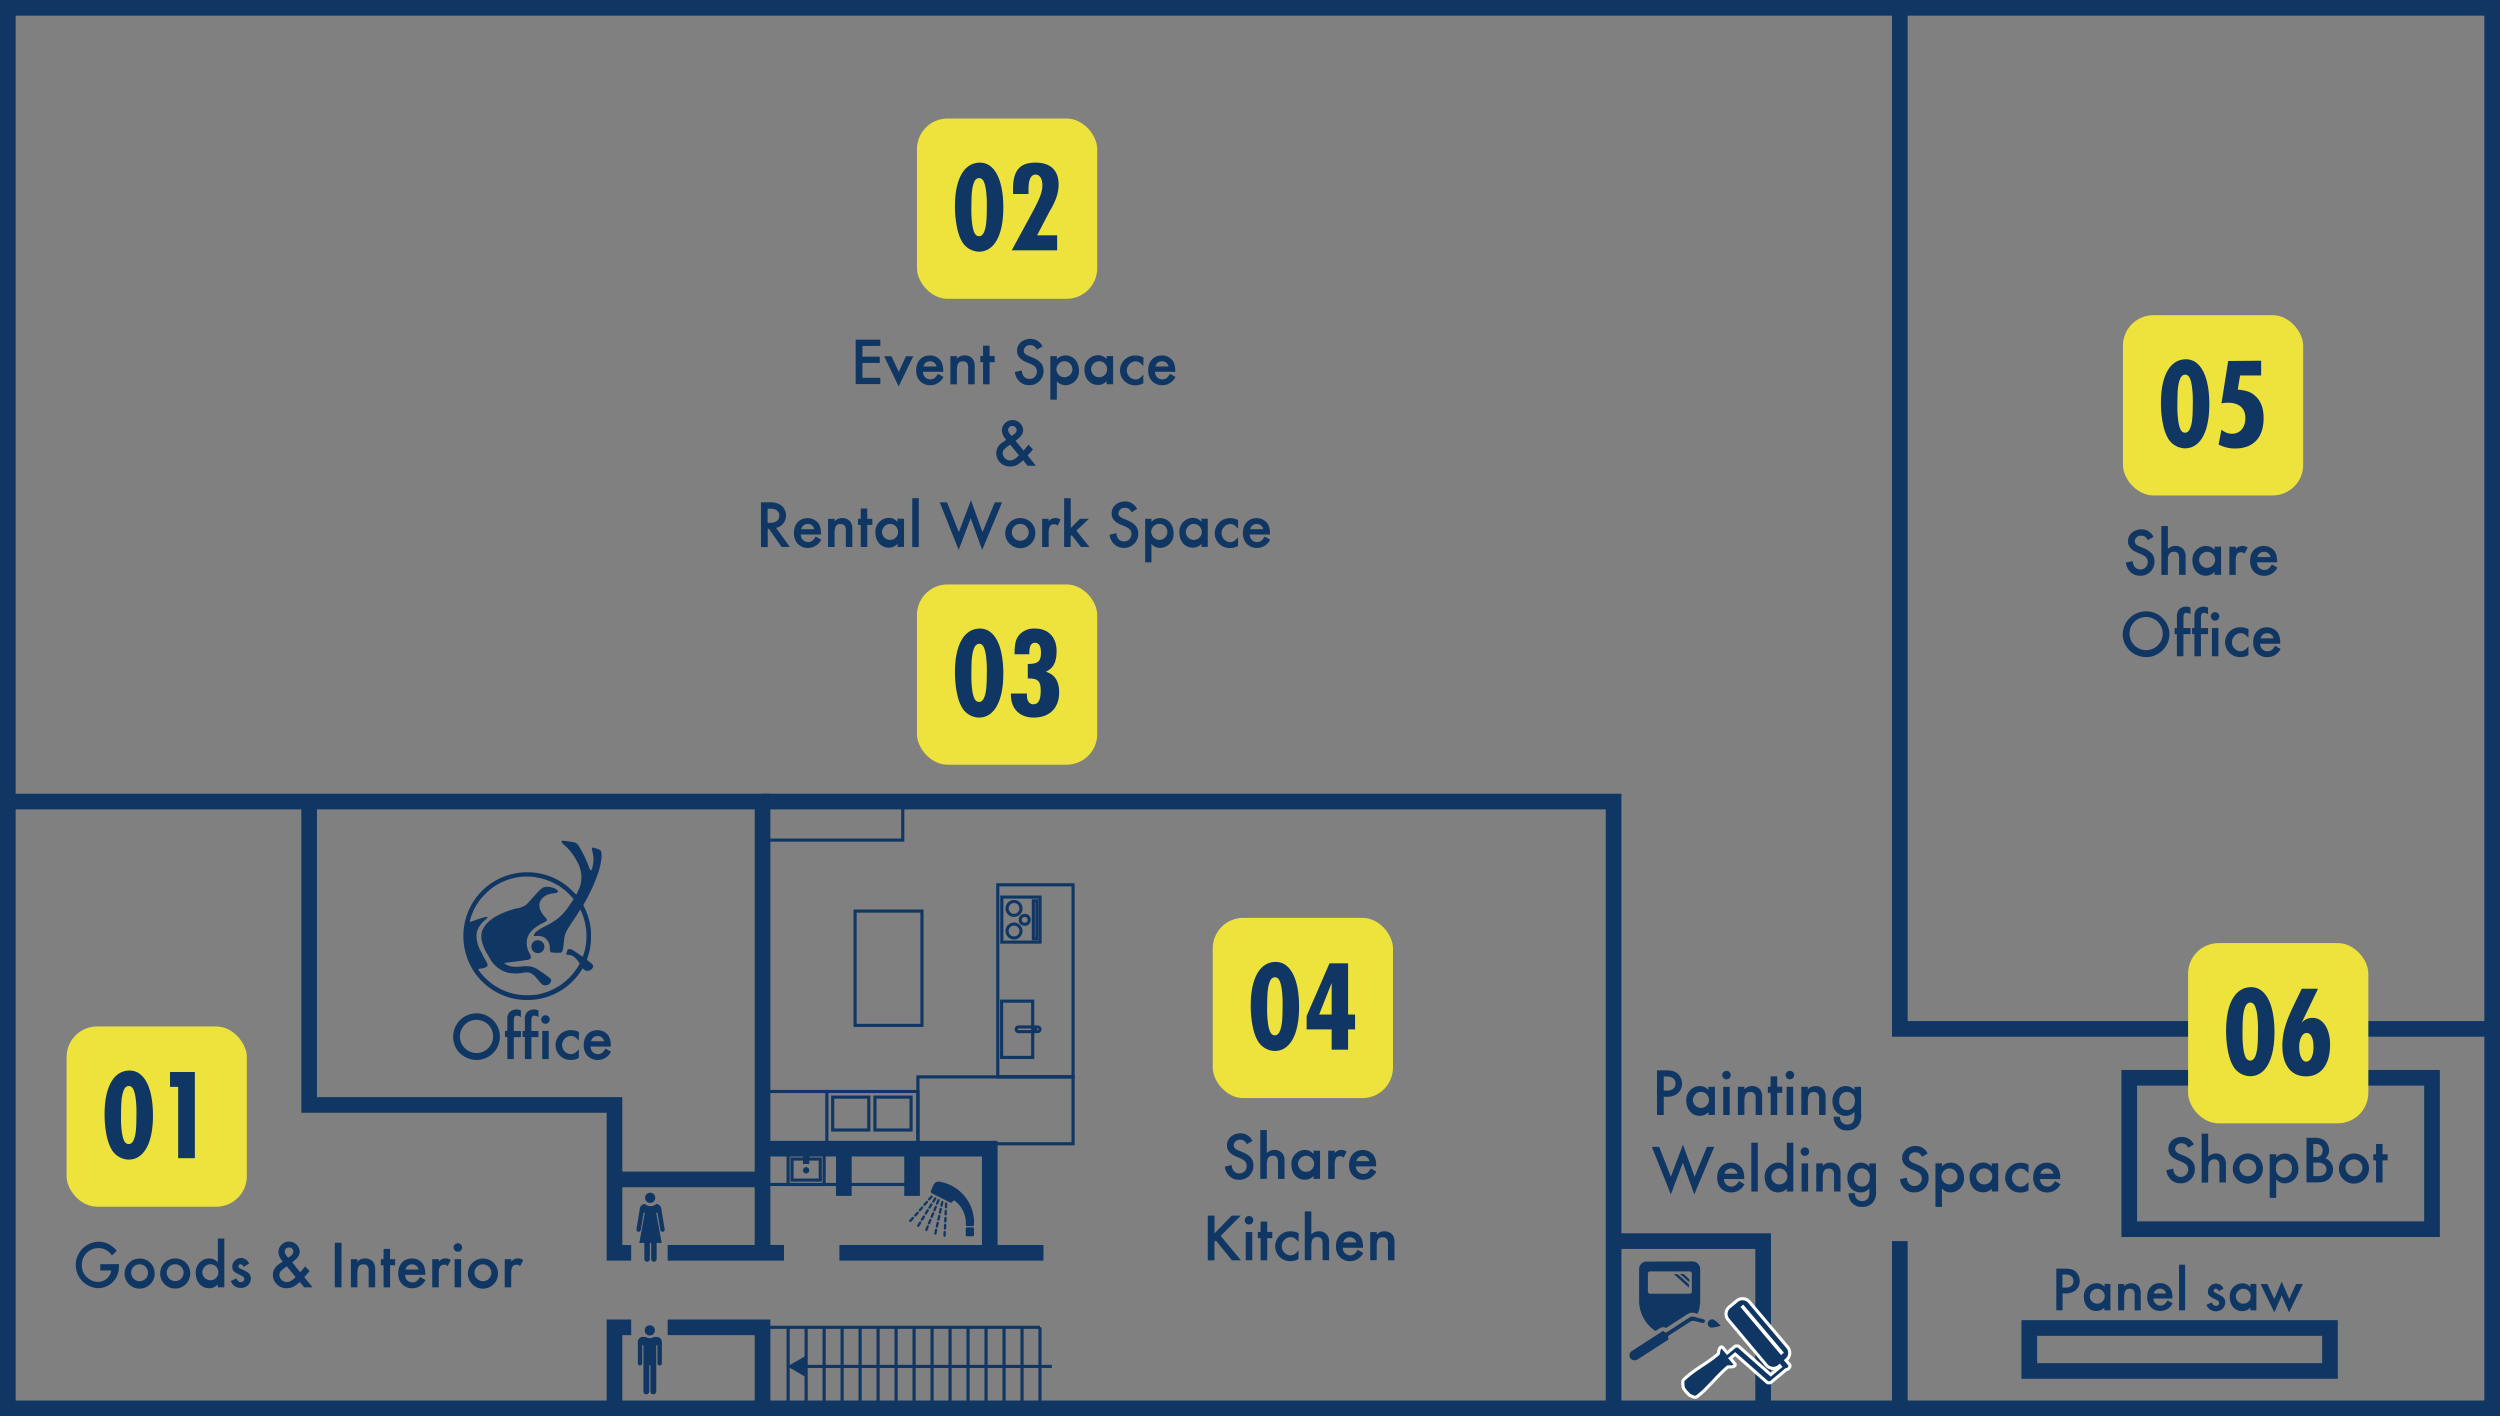 <svg xmlns="http://www.w3.org/2000/svg" viewBox="0 0 799 452.61"><rect x="0" y="0" width="799" height="452.61" fill="#808080" stroke="none"/><defs><style>.cls-1,.cls-2{fill:none;stroke:#103663;stroke-miterlimit:10;}.cls-1{stroke-width:5px;}.cls-3,.cls-4{fill:#103663;}.cls-4{fill-rule:evenodd;}.cls-5{fill:#fff;stroke:#fff;stroke-linecap:round;stroke-linejoin:round;stroke-width:2px;}.cls-6{fill:#eee33d;}</style></defs><title>アセット 1</title><g id="レイヤー_2" data-name="レイヤー 2"><g id="レイヤー_1-2" data-name="レイヤー 1"><polyline class="cls-1" points="2.5 256.18 243.71 256.18 243.71 401.25"/><polyline class="cls-1" points="98.8 256.18 98.8 353.14 196.39 353.14 196.39 400.4 201.73 400.4"/><polyline class="cls-1" points="196.39 450.11 196.39 424.21 201.73 424.21"/><polyline class="cls-1" points="243.71 256.18 515.7 256.18 515.7 450.11"/><rect class="cls-1" x="680.51" y="344.46" width="96.76" height="48.39"/><rect class="cls-1" x="648.56" y="424.43" width="96.1" height="13.73"/><rect class="cls-1" x="2.5" y="2.5" width="794" height="447.61"/><polyline class="cls-1" points="796.5 328.83 607.18 328.83 607.18 2.5"/><polyline class="cls-1" points="243.71 367.11 316.33 367.11 316.33 400.4"/><line class="cls-1" x1="250.57" y1="400.4" x2="213.38" y2="400.4"/><line class="cls-1" x1="268.28" y1="400.4" x2="333.49" y2="400.4"/><line class="cls-1" x1="269.69" y1="367.11" x2="269.69" y2="382.21"/><line class="cls-1" x1="291.5" y1="367.11" x2="291.5" y2="382.21"/><line class="cls-1" x1="196.39" y1="376.94" x2="243.71" y2="376.94"/><polyline class="cls-1" points="563.5 449.22 563.5 396.66 515.7 396.66"/><line class="cls-1" x1="607.18" y1="396.66" x2="607.18" y2="449.22"/><line class="cls-2" x1="243.71" y1="378.56" x2="291.5" y2="378.56"/><rect class="cls-2" x="251.89" y="369.01" width="11.5" height="9.55"/><rect class="cls-2" x="253.13" y="370.42" width="9.03" height="6.74"/><rect class="cls-2" x="257.14" y="369.01" width="1.02" height="2.51"/><circle class="cls-2" cx="257.64" cy="374.02" r="0.51"/><polyline class="cls-1" points="213.38 424.21 243.71 424.21 243.71 450.11"/><line class="cls-2" x1="245.3" y1="424.21" x2="332.38" y2="424.21"/><line class="cls-2" x1="332.38" y1="424.21" x2="332.38" y2="449.22"/><line class="cls-2" x1="326.64" y1="424.21" x2="326.64" y2="449.22"/><line class="cls-2" x1="320.89" y1="424.21" x2="320.89" y2="449.22"/><line class="cls-2" x1="315.14" y1="424.21" x2="315.14" y2="449.22"/><line class="cls-2" x1="309.39" y1="424.21" x2="309.39" y2="449.22"/><line class="cls-2" x1="303.64" y1="424.21" x2="303.64" y2="449.22"/><line class="cls-2" x1="297.89" y1="424.21" x2="297.89" y2="449.22"/><line class="cls-2" x1="292.14" y1="424.21" x2="292.14" y2="449.22"/><line class="cls-2" x1="286.39" y1="424.21" x2="286.39" y2="449.22"/><line class="cls-2" x1="280.64" y1="424.21" x2="280.64" y2="449.22"/><line class="cls-2" x1="274.89" y1="424.21" x2="274.89" y2="449.22"/><line class="cls-2" x1="269.14" y1="424.21" x2="269.14" y2="449.22"/><line class="cls-2" x1="263.39" y1="424.21" x2="263.39" y2="449.22"/><line class="cls-2" x1="257.64" y1="424.21" x2="257.64" y2="449.22"/><line class="cls-2" x1="251.89" y1="424.21" x2="251.89" y2="449.22"/><line class="cls-2" x1="336.16" y1="436.71" x2="256.67" y2="436.71"/><polygon class="cls-3" points="257.69 433.22 251.65 436.71 257.69 440.2 257.69 433.22"/><path class="cls-4" d="M205.26,435.73a.72.72,0,0,1-.71.69h0a.7.7,0,0,1-.7-.71v-6.9a1.6,1.6,0,0,1,1.6-1.53h.88a2.48,2.48,0,0,0,1.35.39,2.45,2.45,0,0,0,1.34-.39h.91a1.61,1.61,0,0,1,1.6,1.53v6.9a.71.71,0,0,1-.71.71h0a.71.71,0,0,1-.7-.69v-5.65a.18.18,0,0,0-.19-.17h0a.18.18,0,0,0-.19.17v14.33h0v.27a.93.93,0,0,1-.93.93h0a.93.93,0,0,1-.93-.92v-8.23a.17.17,0,0,0-.09-.14h-.11a.18.18,0,0,0-.18.17v8.23a1,1,0,0,1-.93.92h0a.93.93,0,0,1-.93-.93v-.27h0V430.08a.18.18,0,0,0-.19-.17h0a.17.17,0,0,0-.19.17v5.65Zm2.42-12.17a1.63,1.63,0,1,1-1.63,1.62,1.62,1.62,0,0,1,1.63-1.62Z"/><path class="cls-4" d="M207.69,397.25v5.15a.88.88,0,0,1-.88.86h0a.88.88,0,0,1-.87-.87v-.26h0v-4.88h-1.62l1.73-9.52a.18.18,0,0,0-.16-.19h0a.14.14,0,0,0-.09,0h-.09l0,0h0v0h0s0,0,0,0l-.92,5.57a.71.71,0,0,1-.81.57h0a.72.72,0,0,1-.58-.81l1.08-6.52a1.71,1.71,0,0,1,1.59-1.56,2.78,2.78,0,0,0,3.69,0,1.71,1.71,0,0,1,1.59,1.56l1.08,6.52a.72.72,0,0,1-.58.81h0a.71.71,0,0,1-.81-.57l-.92-5.57s0,0,0,0h0v0h0v0H210a.14.14,0,0,0-.09,0h0a.18.18,0,0,0-.16.19l1.73,9.52h-1.62v5.15a.88.88,0,0,1-.87.86h0a.89.89,0,0,1-.88-.87v-.26h0v-4.88Zm.1-16.06a1.63,1.63,0,1,1-1.63,1.63,1.63,1.63,0,0,1,1.63-1.63Z"/><path class="cls-3" d="M302.31,386.2h0a.38.38,0,0,1-.36-.39l.05-1.15a.37.37,0,0,1,.39-.36.38.38,0,0,1,.36.39l-.05,1.15A.38.38,0,0,1,302.31,386.2Z"/><path class="cls-3" d="M302.21,388.47h0a.37.37,0,0,1-.36-.39l.06-1.15a.37.37,0,0,1,.37-.35h0a.37.37,0,0,1,.35.39l-.05,1.15A.37.37,0,0,1,302.21,388.47Z"/><path class="cls-3" d="M302.1,390.75h0a.38.38,0,0,1-.36-.4l.06-1.14a.38.38,0,0,1,.75,0l-.06,1.15A.37.37,0,0,1,302.1,390.75Z"/><path class="cls-3" d="M302,393h0a.37.37,0,0,1-.35-.39l.05-1.15a.37.37,0,0,1,.39-.36.38.38,0,0,1,.36.39l-.05,1.15A.38.38,0,0,1,302,393Z"/><path class="cls-3" d="M301.94,393.4h0a.37.37,0,0,1,.35.39l-.05,1.15a.37.37,0,0,1-.37.35h0a.37.37,0,0,1-.36-.39l.05-1.15A.37.37,0,0,1,301.94,393.4Z"/><path class="cls-3" d="M300.83,385.68a.37.37,0,0,1-.29-.45l.25-1.12a.36.36,0,0,1,.44-.28.37.37,0,0,1,.29.44l-.25,1.13a.37.37,0,0,1-.36.29Z"/><path class="cls-3" d="M300.33,387.9a.36.36,0,0,1-.28-.44l.25-1.13a.36.36,0,0,1,.44-.28.37.37,0,0,1,.29.45l-.25,1.12a.37.37,0,0,1-.36.29Z"/><path class="cls-3" d="M299.84,390.13a.38.38,0,0,1-.28-.45l.25-1.12a.37.37,0,0,1,.44-.29.38.38,0,0,1,.29.45l-.25,1.12a.36.36,0,0,1-.36.29Z"/><path class="cls-3" d="M299.35,392.35a.38.38,0,0,1-.28-.45l.25-1.12a.38.38,0,0,1,.44-.29.38.38,0,0,1,.29.45l-.25,1.12a.37.37,0,0,1-.36.3Z"/><path class="cls-3" d="M298.83,393a.36.36,0,0,1,.44-.28.37.37,0,0,1,.29.44l-.25,1.13a.37.37,0,0,1-.36.29h-.09a.37.37,0,0,1-.28-.45Z"/><path class="cls-3" d="M299.15,384.5l.44-1.06a.38.38,0,0,1,.49-.21.37.37,0,0,1,.2.49l-.43,1.07a.38.38,0,0,1-.35.23.35.35,0,0,1-.14,0A.37.37,0,0,1,299.15,384.5Z"/><path class="cls-3" d="M299,386.9a.38.38,0,0,1-.35.23.35.35,0,0,1-.14,0,.39.39,0,0,1-.21-.49l.44-1.06a.37.37,0,1,1,.69.28Z"/><path class="cls-3" d="M297.43,388.72l.44-1.06a.37.37,0,1,1,.69.28l-.43,1.06a.38.38,0,0,1-.35.24.35.35,0,0,1-.14,0A.39.39,0,0,1,297.43,388.72Z"/><path class="cls-3" d="M296.57,390.83l.44-1.07a.37.37,0,1,1,.69.29l-.43,1.06a.37.37,0,0,1-.35.23l-.14,0A.39.39,0,0,1,296.57,390.83Z"/><path class="cls-3" d="M296.15,391.87a.39.39,0,0,1,.49-.21.37.37,0,0,1,.2.49l-.43,1.07a.38.38,0,0,1-.35.23.35.35,0,0,1-.14,0,.38.38,0,0,1-.21-.49Z"/><path class="cls-3" d="M298,383.79l.6-1a.38.38,0,0,1,.64.4l-.61,1a.36.36,0,0,1-.32.18.35.35,0,0,1-.19-.06A.36.36,0,0,1,298,383.79Z"/><path class="cls-3" d="M297.41,386.11a.37.37,0,0,1-.32.18.36.36,0,0,1-.2-.06.37.37,0,0,1-.12-.51l.61-1a.38.38,0,0,1,.64.4Z"/><path class="cls-3" d="M296.2,388a.36.36,0,0,1-.31.18.38.38,0,0,1-.32-.57l.61-1a.37.37,0,1,1,.63.4Z"/><path class="cls-3" d="M294.36,389.58l.61-1a.38.38,0,0,1,.64.4l-.61,1a.37.37,0,0,1-.32.17.49.49,0,0,1-.2,0A.38.38,0,0,1,294.36,389.58Z"/><path class="cls-3" d="M293.77,390.54a.37.37,0,0,1,.63.39l-.6,1a.4.4,0,0,1-.32.17.35.35,0,0,1-.2-.05.37.37,0,0,1-.12-.52Z"/><path class="cls-3" d="M298,382.17a.38.38,0,0,1,0,.53l-.77.86a.36.36,0,0,1-.28.12.37.37,0,0,1-.28-.62l.77-.86A.37.37,0,0,1,298,382.17Z"/><path class="cls-3" d="M295.74,385.26a.38.38,0,0,1-.28.12.38.38,0,0,1-.25-.09.38.38,0,0,1,0-.53l.77-.86a.36.36,0,0,1,.52,0,.38.38,0,0,1,0,.53Z"/><path class="cls-3" d="M295,386.16l-.76.86a.35.35,0,0,1-.28.13.35.35,0,0,1-.25-.1.38.38,0,0,1,0-.53l.76-.85a.38.38,0,0,1,.53,0A.37.37,0,0,1,295,386.16Z"/><path class="cls-3" d="M293,387.37a.37.37,0,1,1,.56.49l-.76.86a.37.37,0,0,1-.28.13.35.35,0,0,1-.25-.1.37.37,0,0,1,0-.53Z"/><path class="cls-3" d="M290.65,389.94l.76-.86a.38.38,0,1,1,.56.5l-.76.86a.39.39,0,0,1-.28.12.38.38,0,0,1-.25-.09A.37.37,0,0,1,290.65,389.94Z"/><path class="cls-3" d="M309.09,392.26h1.78a.41.41,0,0,1,.41.41v2.07a.38.38,0,0,1-.38.38h-1.85a.38.38,0,0,1-.39-.38c0-.46,0-1.25,0-2.07A.41.41,0,0,1,309.09,392.26Z"/><path class="cls-3" d="M297.54,380.5l.76-1.68a1.79,1.79,0,0,1,2-1.14,13.19,13.19,0,0,1,11,12.69v1.1a.41.41,0,0,1-.41.41h-1.78a.41.41,0,0,1-.42-.41c0-.29,0-.57,0-.8a9.07,9.07,0,0,0-2.78-6.26c-.21-.2-.44-.4-.67-.58a.5.5,0,0,0-.77.17h0a.64.64,0,0,1-.86.3l-5.71-2.88A.71.71,0,0,1,297.54,380.5Z"/><path class="cls-3" d="M275.63,110.58V114h5.55v2h-5.55v4.75h5.72v2h-7.88V108.55h7.88v2Z"/><path class="cls-3" d="M287.24,118.86l2.31-5h2.33l-4.66,9.64-4.65-9.64h2.34Z"/><path class="cls-3" d="M295,118.82a2.34,2.34,0,0,0,2.34,2.42c1,0,1.6-.41,2.44-1.75l1.75,1a5,5,0,0,1-1.22,1.54,4.62,4.62,0,0,1-3.06,1.09,4.43,4.43,0,0,1-3.55-1.71,5.07,5.07,0,0,1-.88-3.1c0-2.85,1.75-4.71,4.39-4.71a4.26,4.26,0,0,1,3.51,1.77,5.76,5.76,0,0,1,.73,2.92v.55Zm4.31-1.69a2.05,2.05,0,0,0-2.1-1.67,2.1,2.1,0,0,0-2.08,1.67Z"/><path class="cls-3" d="M305.82,113.81v.84a3.11,3.11,0,0,1,2.42-1.07,3.2,3.2,0,0,1,2.7,1.22,4.14,4.14,0,0,1,.56,2.5v5.53h-2.08v-5a3.07,3.07,0,0,0-.28-1.71,1.62,1.62,0,0,0-1.41-.64c-1.39,0-1.91.81-1.91,3v4.35h-2.07v-9Z"/><path class="cls-3" d="M316.27,122.83h-2.08v-7.07h-.87v-2h.87v-3.29h2.08v3.29h1.63v2h-1.63Z"/><path class="cls-3" d="M331.41,111.72c-.67-1.1-1.16-1.42-2.14-1.42a1.91,1.91,0,0,0-2.08,1.78,1.39,1.39,0,0,0,.69,1.2,4.27,4.27,0,0,0,.87.47l1.42.58c2.29,1,3.34,2.24,3.34,4.15A4.45,4.45,0,0,1,329,123.1a4.35,4.35,0,0,1-3.79-1.9,4.73,4.73,0,0,1-.84-2.31l2.19-.5A3.89,3.89,0,0,0,327,120a2.33,2.33,0,0,0,2.06,1.11,2.28,2.28,0,0,0,2.33-2.38,2.18,2.18,0,0,0-1-1.88,6.59,6.59,0,0,0-1.05-.56l-.47-.19-.45-.19-.45-.19c-2-.84-2.93-2-2.93-3.6,0-2.19,1.84-3.81,4.28-3.81a4.12,4.12,0,0,1,3.85,2.4Z"/><path class="cls-3" d="M335.69,127.73V113.81h2.08v1a3.67,3.67,0,0,1,2.78-1.22c2.48,0,4.28,2,4.28,4.84a4.39,4.39,0,0,1-4.26,4.68,3.58,3.58,0,0,1-2.8-1.28v5.91Zm1.95-9.4a2.56,2.56,0,1,0,2.57-2.89A2.62,2.62,0,0,0,337.64,118.33Z"/><path class="cls-3" d="M355.75,113.81v9h-2.08v-1a3.62,3.62,0,0,1-2.76,1.22c-2.5,0-4.3-2-4.3-4.83a4.39,4.39,0,0,1,4.26-4.69,3.54,3.54,0,0,1,2.8,1.28v-1Zm-7,4.52a2.56,2.56,0,1,0,2.5-2.89A2.63,2.63,0,0,0,348.73,118.33Z"/><path class="cls-3" d="M365.41,117c-.94-1.13-1.59-1.52-2.57-1.52a2.91,2.91,0,0,0-.07,5.8c1,0,1.63-.36,2.64-1.56v2.76a5,5,0,0,1-2.59.66,4.73,4.73,0,0,1-4.86-4.73,4.79,4.79,0,0,1,5-4.79,5.16,5.16,0,0,1,2.49.62Z"/><path class="cls-3" d="M369.16,118.82a2.32,2.32,0,0,0,2.33,2.42c1.05,0,1.6-.41,2.44-1.75l1.75,1a5,5,0,0,1-1.22,1.54,4.62,4.62,0,0,1-3.06,1.09,4.43,4.43,0,0,1-3.55-1.71,5.07,5.07,0,0,1-.88-3.1c0-2.85,1.76-4.71,4.39-4.71a4.26,4.26,0,0,1,3.51,1.77,5.76,5.76,0,0,1,.73,2.92v.55Zm4.3-1.69a2.05,2.05,0,0,0-2.1-1.67,2.1,2.1,0,0,0-2.08,1.67Z"/><path class="cls-3" d="M327.12,144l.68-.77c.51-.6.56-.67.9-1.1l1.41,1.46a8.4,8.4,0,0,1-.88,1.07c-.55.62-.57.66-.81.9l2.66,3.28H328.4L327,147.09a6.84,6.84,0,0,1-1.2,1,4.53,4.53,0,0,1-2.94,1,4.29,4.29,0,0,1-4.45-4.28,4,4,0,0,1,1.11-2.7,6,6,0,0,1,.95-.79l.32-.21.3-.22.32-.21s.08-.06.17-.15a4.62,4.62,0,0,1-1.39-2.95,3.41,3.41,0,0,1,6.81-.17c0,1.22-.58,2.07-2.42,3.46Zm-4.27-1.89c-1.88,1.29-2.39,1.87-2.39,2.72a2.46,2.46,0,0,0,2.33,2.34c.88,0,1.73-.5,2.87-1.63Zm.45-2.74c.52-.38.67-.51.92-.7a1.63,1.63,0,0,0,.71-1.31,1.39,1.39,0,0,0-2.76,0,2.06,2.06,0,0,0,.36,1,3,3,0,0,0,.3.41l.2.21.17.23,0,.05,0,0Z"/><path class="cls-3" d="M252.45,174.83h-2.64L245.74,169h-.38v5.85H243.2V160.55h2.52a6.31,6.31,0,0,1,3.77.83,4,4,0,0,1,1.71,3.34,4,4,0,0,1-3.16,4ZM246,167.1c2,0,3.07-.82,3.07-2.34a2.11,2.11,0,0,0-.84-1.69,3.64,3.64,0,0,0-2.14-.49h-.77v4.52Z"/><path class="cls-3" d="M255.94,170.82a2.32,2.32,0,0,0,2.33,2.42c1.05,0,1.61-.41,2.44-1.75l1.76,1a5.18,5.18,0,0,1-1.22,1.54,4.66,4.66,0,0,1-3.07,1.09,4.43,4.43,0,0,1-3.55-1.71,5.07,5.07,0,0,1-.88-3.1c0-2.85,1.76-4.71,4.39-4.71a4.23,4.23,0,0,1,3.51,1.77,5.76,5.76,0,0,1,.73,2.92v.55Zm4.3-1.69a2.05,2.05,0,0,0-2.1-1.67,2.11,2.11,0,0,0-2.08,1.67Z"/><path class="cls-3" d="M266.73,165.81v.84a3.08,3.08,0,0,1,2.42-1.07,3.18,3.18,0,0,1,2.69,1.22,4.14,4.14,0,0,1,.56,2.5v5.53h-2.08v-5a3.19,3.19,0,0,0-.27-1.71,1.64,1.64,0,0,0-1.42-.64c-1.39,0-1.9.81-1.9,3v4.35h-2.08v-9Z"/><path class="cls-3" d="M277.18,174.83H275.1v-7.07h-.88v-1.95h.88v-3.29h2.08v3.29h1.62v1.95h-1.62Z"/><path class="cls-3" d="M288.93,165.81v9h-2.08v-1a3.62,3.62,0,0,1-2.76,1.22c-2.5,0-4.3-2-4.3-4.83a4.39,4.39,0,0,1,4.26-4.69,3.56,3.56,0,0,1,2.8,1.28v-1.05Zm-7,4.52a2.56,2.56,0,1,0,2.5-2.89A2.63,2.63,0,0,0,281.91,170.33Z"/><path class="cls-3" d="M293.64,174.83h-2.08V159.22h2.08Z"/><path class="cls-3" d="M306.44,170.09l3.88-10.23L314,170.09l3.94-9.54h2.33l-6.37,15.2-3.67-10.13-3.83,10.13-6.06-15.2h2.34Z"/><path class="cls-3" d="M330.89,170.35a4.81,4.81,0,1,1-4.79-4.77A4.72,4.72,0,0,1,330.89,170.35Zm-7.49,0a2.69,2.69,0,1,0,2.68-2.91A2.63,2.63,0,0,0,323.4,170.35Z"/><path class="cls-3" d="M335.15,165.81v.82a2.57,2.57,0,0,1,2.08-1.07,2.91,2.91,0,0,1,1.74.55L338,168a1.74,1.74,0,0,0-1.15-.45c-1.16,0-1.7.81-1.7,2.59v4.67h-2.07v-9Z"/><path class="cls-3" d="M342.24,168.72l2.91-2.91H348L344,169.6l4.2,5.23h-2.7l-3-3.79-.32.32v3.47h-2.08V159.22h2.08Z"/><path class="cls-3" d="M361.68,163.72c-.66-1.1-1.15-1.42-2.14-1.42a1.91,1.91,0,0,0-2.08,1.78,1.41,1.41,0,0,0,.69,1.2,4.64,4.64,0,0,0,.88.47l1.41.58c2.29,1,3.34,2.24,3.34,4.15a4.45,4.45,0,0,1-4.52,4.62,4.36,4.36,0,0,1-3.79-1.9,4.73,4.73,0,0,1-.83-2.31l2.18-.5a3.7,3.7,0,0,0,.41,1.57,2.38,2.38,0,0,0,4.39-1.27,2.19,2.19,0,0,0-1-1.88,6.19,6.19,0,0,0-1.05-.56l-.47-.19-.45-.19-.45-.19c-2-.84-2.93-2-2.93-3.6,0-2.19,1.84-3.81,4.28-3.81a4.14,4.14,0,0,1,3.86,2.4Z"/><path class="cls-3" d="M366,179.73V165.81H368v1a3.68,3.68,0,0,1,2.78-1.22c2.49,0,4.29,2,4.29,4.84a4.4,4.4,0,0,1-4.26,4.68,3.6,3.6,0,0,1-2.81-1.28v5.91Zm2-9.4a2.56,2.56,0,1,0,2.57-2.89A2.62,2.62,0,0,0,367.91,170.33Z"/><path class="cls-3" d="M386,165.81v9H384v-1a3.63,3.63,0,0,1-2.76,1.22c-2.51,0-4.31-2-4.31-4.83a4.39,4.39,0,0,1,4.26-4.69,3.56,3.56,0,0,1,2.81,1.28v-1.05Zm-7,4.52a2.56,2.56,0,1,0,2.51-2.89A2.64,2.64,0,0,0,379,170.33Z"/><path class="cls-3" d="M395.68,169c-.94-1.13-1.58-1.52-2.57-1.52a2.91,2.91,0,0,0-.06,5.8c1,0,1.63-.36,2.63-1.56v2.76a5,5,0,0,1-2.59.66,4.73,4.73,0,0,1-4.86-4.73,4.8,4.8,0,0,1,5-4.79,5.1,5.1,0,0,1,2.48.62Z"/><path class="cls-3" d="M399.43,170.82a2.33,2.33,0,0,0,2.33,2.42c1.05,0,1.61-.41,2.44-1.75l1.76,1a5,5,0,0,1-1.22,1.54,4.66,4.66,0,0,1-3.06,1.09,4.43,4.43,0,0,1-3.56-1.71,5.07,5.07,0,0,1-.88-3.1c0-2.85,1.76-4.71,4.39-4.71a4.23,4.23,0,0,1,3.51,1.77,5.76,5.76,0,0,1,.73,2.92v.55Zm4.3-1.69a2.05,2.05,0,0,0-2.1-1.67,2.09,2.09,0,0,0-2.07,1.67Z"/><path class="cls-3" d="M398.51,365.67c-.67-1.09-1.16-1.41-2.14-1.41a1.91,1.91,0,0,0-2.08,1.77,1.4,1.4,0,0,0,.68,1.2,3.73,3.73,0,0,0,.88.47l1.41.58c2.3,1,3.34,2.25,3.34,4.15a4.45,4.45,0,0,1-4.51,4.63,4.32,4.32,0,0,1-3.79-1.91,4.69,4.69,0,0,1-.84-2.31l2.19-.49a3.62,3.62,0,0,0,.4,1.56,2.31,2.31,0,0,0,2.06,1.11,2.28,2.28,0,0,0,2.33-2.37,2.2,2.2,0,0,0-1-1.89,6.54,6.54,0,0,0-1-.55l-.47-.19-.45-.2-.45-.19c-2-.83-2.93-2-2.93-3.6,0-2.18,1.84-3.81,4.28-3.81a4.12,4.12,0,0,1,3.85,2.4Z"/><path class="cls-3" d="M404.87,361.17v7.35a3.31,3.31,0,0,1,2.42-1,3.19,3.19,0,0,1,2.65,1.22,3.81,3.81,0,0,1,.6,2.51v5.52h-2.08v-5.33c0-1.41-.49-2.06-1.56-2.06a1.74,1.74,0,0,0-1.76.95,6.15,6.15,0,0,0-.27,2.09v4.35h-2.08V361.17Z"/><path class="cls-3" d="M421.89,367.77v9h-2.08v-.94a3.62,3.62,0,0,1-2.76,1.22c-2.51,0-4.31-2-4.31-4.84a4.4,4.4,0,0,1,4.27-4.69,3.57,3.57,0,0,1,2.8,1.29v-1.05Zm-7,4.51a2.56,2.56,0,1,0,2.51-2.89A2.64,2.64,0,0,0,414.86,372.28Z"/><path class="cls-3" d="M426.6,367.77v.81a2.57,2.57,0,0,1,2.07-1.07,2.91,2.91,0,0,1,1.74.56l-1,1.9a1.72,1.72,0,0,0-1.15-.45c-1.16,0-1.69.82-1.69,2.59v4.67h-2.08v-9Z"/><path class="cls-3" d="M433.36,372.78a2.34,2.34,0,0,0,2.34,2.42c1.05,0,1.6-.41,2.44-1.76l1.75,1a5.15,5.15,0,0,1-1.22,1.54,4.67,4.67,0,0,1-3.06,1.09,4.43,4.43,0,0,1-3.55-1.71,5.08,5.08,0,0,1-.88-3.11c0-2.85,1.75-4.71,4.39-4.71a4.27,4.27,0,0,1,3.51,1.78,5.75,5.75,0,0,1,.73,2.91v.56Zm4.31-1.69a2.05,2.05,0,0,0-2.1-1.67,2.1,2.1,0,0,0-2.08,1.67Z"/><path class="cls-3" d="M393.69,388.5h2.87L390.14,395l6.46,7.81h-2.87l-5.14-6.36-.45.45v5.91H386V388.5h2.16v5.7Z"/><path class="cls-3" d="M400.54,390a1.36,1.36,0,1,1-2.72,0,1.36,1.36,0,0,1,2.72,0Zm-.32,12.76h-2.08v-9h2.08Z"/><path class="cls-3" d="M405,402.78H402.9v-7.06H402v-2h.88v-3.3H405v3.3h1.63v2H405Z"/><path class="cls-3" d="M415,396.91c-1-1.13-1.59-1.52-2.57-1.52a2.91,2.91,0,0,0-.07,5.81c1,0,1.63-.37,2.64-1.57v2.76a4.94,4.94,0,0,1-2.59.67,4.73,4.73,0,0,1-4.86-4.73,4.8,4.8,0,0,1,5-4.8,5.16,5.16,0,0,1,2.49.62Z"/><path class="cls-3" d="M419.1,387.17v7.35a3.34,3.34,0,0,1,2.42-1,3.2,3.2,0,0,1,2.66,1.22,3.81,3.81,0,0,1,.6,2.51v5.52H422.7v-5.33c0-1.41-.49-2.06-1.56-2.06a1.74,1.74,0,0,0-1.76.95,6.1,6.1,0,0,0-.28,2.09v4.35H417V387.17Z"/><path class="cls-3" d="M429.17,398.78a2.33,2.33,0,0,0,2.33,2.42c1.05,0,1.61-.41,2.44-1.76l1.76,1a5.32,5.32,0,0,1-1.22,1.54,4.72,4.72,0,0,1-3.07,1.09,4.43,4.43,0,0,1-3.55-1.71,5.08,5.08,0,0,1-.88-3.11c0-2.85,1.76-4.71,4.39-4.71a4.24,4.24,0,0,1,3.51,1.78,5.75,5.75,0,0,1,.73,2.91v.56Zm4.3-1.69a2.05,2.05,0,0,0-2.1-1.67,2.09,2.09,0,0,0-2.07,1.67Z"/><path class="cls-3" d="M440,393.77v.83a3.08,3.08,0,0,1,2.42-1.07,3.18,3.18,0,0,1,2.69,1.22,4.17,4.17,0,0,1,.56,2.51v5.52h-2.08v-5a3.19,3.19,0,0,0-.27-1.71,1.61,1.61,0,0,0-1.42-.65c-1.39,0-1.9.82-1.9,3v4.35h-2.08v-9Z"/><path class="cls-3" d="M686.48,172.63c-.66-1.1-1.15-1.42-2.14-1.42a1.9,1.9,0,0,0-2.07,1.78,1.4,1.4,0,0,0,.68,1.2,4.64,4.64,0,0,0,.88.47l1.41.58c2.29,1,3.34,2.24,3.34,4.15a4.45,4.45,0,0,1-4.52,4.62,4.36,4.36,0,0,1-3.79-1.9,4.73,4.73,0,0,1-.83-2.31l2.18-.5a3.85,3.85,0,0,0,.41,1.57,2.31,2.31,0,0,0,2.06,1.11,2.29,2.29,0,0,0,2.33-2.38,2.16,2.16,0,0,0-1-1.88,6.49,6.49,0,0,0-1-.56l-.48-.19-.45-.19-.44-.19c-2-.84-2.94-2-2.94-3.6,0-2.19,1.84-3.81,4.28-3.81a4.13,4.13,0,0,1,3.86,2.4Z"/><path class="cls-3" d="M692.84,168.13v7.34a3.35,3.35,0,0,1,2.42-1,3.2,3.2,0,0,1,2.66,1.22,3.78,3.78,0,0,1,.6,2.5v5.53h-2.08V178.4c0-1.41-.49-2.05-1.56-2.05a1.74,1.74,0,0,0-1.76.94,6.2,6.2,0,0,0-.28,2.1v4.35h-2.07V168.13Z"/><path class="cls-3" d="M709.86,174.72v9h-2.07v-1A3.64,3.64,0,0,1,705,184c-2.5,0-4.3-2-4.3-4.83a4.39,4.39,0,0,1,4.26-4.69,3.56,3.56,0,0,1,2.81,1.28v-1.05Zm-7,4.52a2.56,2.56,0,1,0,2.51-2.89A2.64,2.64,0,0,0,702.84,179.24Z"/><path class="cls-3" d="M714.57,174.72v.82a2.55,2.55,0,0,1,2.08-1.07,2.86,2.86,0,0,1,1.73.55l-1,1.91a1.74,1.74,0,0,0-1.15-.45c-1.16,0-1.7.81-1.7,2.59v4.67H712.5v-9Z"/><path class="cls-3" d="M721.34,179.73a2.33,2.33,0,0,0,2.33,2.42c1.05,0,1.61-.41,2.44-1.75l1.76,1a5,5,0,0,1-1.22,1.54,4.64,4.64,0,0,1-3.06,1.09A4.45,4.45,0,0,1,720,182.3a5.13,5.13,0,0,1-.87-3.1c0-2.85,1.75-4.71,4.38-4.71a4.27,4.27,0,0,1,3.52,1.77,5.76,5.76,0,0,1,.72,2.92v.55Zm4.3-1.69a2,2,0,0,0-2.1-1.67,2.09,2.09,0,0,0-2.07,1.67Z"/><path class="cls-3" d="M693.36,202.61a7.44,7.44,0,0,1-7.43,7.4,7.71,7.71,0,0,1-5.89-2.74,7.23,7.23,0,0,1-1.61-4.73,7.47,7.47,0,0,1,14.93.07Zm-12.76,0a5.3,5.3,0,1,0,5.31-5.42A5.28,5.28,0,0,0,680.6,202.63Z"/><path class="cls-3" d="M697.81,209.74h-2.08v-7.07H695v-1.95h.75v-3.46a3.52,3.52,0,0,1,.65-2.47,3.29,3.29,0,0,1,3.7-.6v2.12a2.73,2.73,0,0,0-1.33-.45c-.73,0-.94.41-.94,1.91v2.95h2.27v1.95h-2.27Z"/><path class="cls-3" d="M703.42,209.74h-2.08v-7.07h-.75v-1.95h.75v-3.46a3.52,3.52,0,0,1,.65-2.47,3.29,3.29,0,0,1,3.7-.6v2.12a2.73,2.73,0,0,0-1.33-.45c-.73,0-.94.41-.94,1.91v2.95h2.27v1.95h-2.27Z"/><path class="cls-3" d="M709.29,197a1.36,1.36,0,1,1-2.72,0,1.36,1.36,0,0,1,2.72,0ZM709,209.74h-2.07v-9H709Z"/><path class="cls-3" d="M718.6,203.87c-.94-1.13-1.59-1.52-2.57-1.52a2.91,2.91,0,0,0-.06,5.8c1,0,1.62-.36,2.63-1.56v2.76A5,5,0,0,1,716,210a4.73,4.73,0,0,1-4.86-4.73,4.8,4.8,0,0,1,5-4.79,5.15,5.15,0,0,1,2.48.62Z"/><path class="cls-3" d="M722.35,205.73a2.32,2.32,0,0,0,2.33,2.42c1.05,0,1.61-.41,2.44-1.75l1.76,1a5.18,5.18,0,0,1-1.22,1.54,4.66,4.66,0,0,1-3.07,1.09A4.43,4.43,0,0,1,721,208.3a5.07,5.07,0,0,1-.88-3.1c0-2.85,1.76-4.71,4.39-4.71a4.23,4.23,0,0,1,3.51,1.77,5.76,5.76,0,0,1,.73,2.92v.55Zm4.3-1.69a2.05,2.05,0,0,0-2.1-1.67,2.1,2.1,0,0,0-2.08,1.67Z"/><path class="cls-3" d="M699.37,366.81c-.66-1.09-1.16-1.41-2.14-1.41a1.91,1.91,0,0,0-2.08,1.77,1.41,1.41,0,0,0,.69,1.2,4.55,4.55,0,0,0,.87.47l1.42.58c2.29,1,3.34,2.25,3.34,4.15A4.46,4.46,0,0,1,697,378.2a4.35,4.35,0,0,1-3.79-1.91,4.69,4.69,0,0,1-.83-2.31l2.18-.49a3.64,3.64,0,0,0,.41,1.56,2.38,2.38,0,0,0,4.39-1.26,2.19,2.19,0,0,0-1-1.89,6.15,6.15,0,0,0-1.05-.55l-.47-.2-.45-.19-.45-.19c-2-.84-2.93-2-2.93-3.6,0-2.18,1.84-3.81,4.28-3.81a4.12,4.12,0,0,1,3.85,2.4Z"/><path class="cls-3" d="M705.73,362.31v7.35a3.32,3.32,0,0,1,2.42-1,3.18,3.18,0,0,1,2.65,1.22,3.8,3.8,0,0,1,.6,2.51v5.52h-2.07v-5.33c0-1.41-.5-2.06-1.57-2.06a1.72,1.72,0,0,0-1.75,1,6.1,6.1,0,0,0-.28,2.09v4.35h-2.08V362.31Z"/><path class="cls-3" d="M723.22,373.44a4.81,4.81,0,1,1-4.8-4.77A4.73,4.73,0,0,1,723.22,373.44Zm-7.49,0a2.69,2.69,0,1,0,2.67-2.91A2.64,2.64,0,0,0,715.73,373.44Z"/><path class="cls-3" d="M725.4,382.82V368.91h2.08v1a3.68,3.68,0,0,1,2.78-1.22c2.49,0,4.29,2,4.29,4.84a4.41,4.41,0,0,1-4.26,4.69,3.61,3.61,0,0,1-2.81-1.29v5.91Zm2-9.4a2.63,2.63,0,0,0,2.57,2.92,2.66,2.66,0,0,0,2.51-2.92,2.56,2.56,0,1,0-5.08,0Z"/><path class="cls-3" d="M737.16,363.64h2.14a5.74,5.74,0,0,1,3.43.73,4.12,4.12,0,0,1,1.62,3.32,3.23,3.23,0,0,1-1.15,2.54,3.7,3.7,0,0,1,2.44,3.58,4,4,0,0,1-1.44,3.08c-.94.77-1.84,1-3.77,1h-3.27Zm2.83,6.14a2.28,2.28,0,0,0,1.73-.51,2.39,2.39,0,0,0,.6-1.58,1.94,1.94,0,0,0-2.25-2.06h-.75v4.15Zm.66,6.11a3.31,3.31,0,0,0,2-.45,2.07,2.07,0,0,0,0-3.39,3.71,3.71,0,0,0-2.23-.47h-1.09v4.31Z"/><path class="cls-3" d="M757.13,373.44a4.81,4.81,0,1,1-4.79-4.77A4.72,4.72,0,0,1,757.13,373.44Zm-7.49,0a2.7,2.7,0,1,0,2.68-2.91A2.64,2.64,0,0,0,749.64,373.44Z"/><path class="cls-3" d="M761.46,377.92h-2.08v-7.07h-.87v-1.94h.87v-3.3h2.08v3.3h1.63v1.94h-1.63Z"/><path class="cls-3" d="M659.2,418.78h-2V405.44h2.28c2,0,2.88.2,3.74.84a4,4,0,0,1,1.46,3.12,3.86,3.86,0,0,1-1.16,2.82,4.62,4.62,0,0,1-3.36,1.14h-.94Zm.74-7.28A3.08,3.08,0,0,0,662,411a2.13,2.13,0,0,0,.68-1.62,2,2,0,0,0-.74-1.56,3.46,3.46,0,0,0-2.12-.48h-.66v4.2Z"/><path class="cls-3" d="M674.48,410.36v8.42h-1.94v-.88A3.39,3.39,0,0,1,670,419c-2.34,0-4-1.88-4-4.52a4.11,4.11,0,0,1,4-4.38,3.33,3.33,0,0,1,2.62,1.2v-1Zm-6.56,4.22a2.39,2.39,0,1,0,2.34-2.7A2.46,2.46,0,0,0,667.92,414.58Z"/><path class="cls-3" d="M678.88,410.36v.78a2.88,2.88,0,0,1,2.26-1,3,3,0,0,1,2.52,1.14,3.9,3.9,0,0,1,.52,2.34v5.16h-1.94v-4.7a2.93,2.93,0,0,0-.26-1.6,1.5,1.5,0,0,0-1.32-.6c-1.3,0-1.78.76-1.78,2.84v4.06h-1.94v-8.42Z"/><path class="cls-3" d="M688.28,415a2.18,2.18,0,0,0,2.18,2.26c1,0,1.5-.38,2.28-1.64l1.64.92a4.74,4.74,0,0,1-1.14,1.44,4.35,4.35,0,0,1-2.86,1,4.14,4.14,0,0,1-3.32-1.6,4.75,4.75,0,0,1-.82-2.9c0-2.66,1.64-4.4,4.1-4.4a4,4,0,0,1,3.28,1.66,5.37,5.37,0,0,1,.68,2.72V415Zm4-1.58a1.92,1.92,0,0,0-2-1.56,2,2,0,0,0-1.94,1.56Z"/><path class="cls-3" d="M698.36,418.78h-1.94V404.2h1.94Z"/><path class="cls-3" d="M709.12,412.66c-.28-.54-.56-.78-1-.78a.62.62,0,0,0-.64.6c0,.36.2.54,1.12,1a11.22,11.22,0,0,1,1.6.86,2.18,2.18,0,0,1,1,1.9,2.9,2.9,0,0,1-3,2.84,3.06,3.06,0,0,1-3-2.08l1.66-.76c.46.84.78,1.1,1.36,1.1a.9.9,0,0,0,1-.9.86.86,0,0,0-.52-.8c-.3-.18-.46-.26-1.42-.74-1.24-.6-1.64-1.14-1.64-2.18a2.6,2.6,0,0,1,5-.88Z"/><path class="cls-3" d="M721.14,410.36v8.42H719.2v-.88a3.39,3.39,0,0,1-2.58,1.14c-2.34,0-4-1.88-4-4.52a4.11,4.11,0,0,1,4-4.38,3.33,3.33,0,0,1,2.62,1.2v-1Zm-6.56,4.22a2.39,2.39,0,1,0,2.34-2.7A2.46,2.46,0,0,0,714.58,414.58Z"/><path class="cls-3" d="M726.86,415.16l2.38-5.56,2.4,5.56,2.18-4.8H736l-4.4,9.06L729.24,414l-2.36,5.44-4.4-9.06h2.18Z"/><path class="cls-3" d="M38,404v.66A6.82,6.82,0,0,1,36.69,409a6.72,6.72,0,0,1-5.41,2.69,7.42,7.42,0,0,1,.23-14.83,7.11,7.11,0,0,1,4.22,1.39,8,8,0,0,1,1.58,1.52l-1.54,1.48a5.05,5.05,0,0,0-4.32-2.36,5.29,5.29,0,0,0-5.29,5.42A5,5,0,0,0,28,408.4a5.28,5.28,0,0,0,3.3,1.29,4.27,4.27,0,0,0,4.26-3.64H32.05v-2Z"/><path class="cls-3" d="M49.43,407a4.81,4.81,0,1,1-4.79-4.77A4.71,4.71,0,0,1,49.43,407Zm-7.49,0a2.69,2.69,0,1,0,2.68-2.91A2.64,2.64,0,0,0,41.94,407Z"/><path class="cls-3" d="M60.8,407A4.81,4.81,0,1,1,56,402.2,4.72,4.72,0,0,1,60.8,407Zm-7.49,0A2.69,2.69,0,1,0,56,404.06,2.64,2.64,0,0,0,53.31,407Z"/><path class="cls-3" d="M71.7,395.84v15.6H69.62v-.94a3.67,3.67,0,0,1-2.78,1.22c-2.48,0-4.28-2-4.28-4.83a4.39,4.39,0,0,1,4.26-4.69,3.54,3.54,0,0,1,2.8,1.28v-7.64Zm-7,11.11a2.56,2.56,0,1,0,2.5-2.89A2.63,2.63,0,0,0,64.68,407Z"/><path class="cls-3" d="M77.87,404.89c-.3-.57-.6-.83-1-.83a.68.68,0,0,0-.69.64c0,.39.22.58,1.2,1a12.37,12.37,0,0,1,1.72.92,2.35,2.35,0,0,1,1.09,2,3.11,3.11,0,0,1-3.19,3,3.26,3.26,0,0,1-3.23-2.22l1.77-.82c.49.9.84,1.18,1.46,1.18a1,1,0,0,0,1.07-1,.92.92,0,0,0-.56-.86c-.32-.19-.49-.28-1.52-.79-1.33-.64-1.75-1.22-1.75-2.33a2.78,2.78,0,0,1,5.37-.95Z"/><path class="cls-3" d="M95.94,406.61c.15-.18.23-.26.68-.77s.56-.67.9-1.1l1.41,1.46a10,10,0,0,1-.87,1.07c-.56.62-.58.66-.82.9l2.66,3.27H97.22l-1.43-1.73a6.84,6.84,0,0,1-1.2,1,4.52,4.52,0,0,1-2.93,1,4.3,4.3,0,0,1-4.46-4.28,4,4,0,0,1,1.12-2.7,5.79,5.79,0,0,1,.94-.79l.32-.21.3-.22.32-.21s.09-.06.17-.15a4.62,4.62,0,0,1-1.39-3,3.41,3.41,0,0,1,6.81-.18c0,1.22-.58,2.08-2.42,3.47Zm-4.26-1.89c-1.89,1.29-2.4,1.87-2.4,2.72a2.45,2.45,0,0,0,2.33,2.33c.88,0,1.74-.49,2.87-1.62Zm.45-2.74.92-.7a1.64,1.64,0,0,0,.7-1.31,1.26,1.26,0,0,0-1.41-1.26A1.28,1.28,0,0,0,91,400a2,2,0,0,0,.37,1.05c.08.13,0,0,.3.4l.19.22.17.23,0,0,0,0Z"/><path class="cls-3" d="M109.13,411.44H107V397.17h2.16Z"/><path class="cls-3" d="M114.22,402.43v.84a3.07,3.07,0,0,1,2.42-1.07,3.2,3.2,0,0,1,2.7,1.22,4.14,4.14,0,0,1,.56,2.5v5.52h-2.08v-5a3.07,3.07,0,0,0-.28-1.71,1.6,1.6,0,0,0-1.41-.64c-1.39,0-1.91.81-1.91,3v4.34h-2.07v-9Z"/><path class="cls-3" d="M124.67,411.44h-2.08v-7.06h-.87v-1.95h.87v-3.29h2.08v3.29h1.63v1.95h-1.63Z"/><path class="cls-3" d="M129.47,407.44a2.32,2.32,0,0,0,2.33,2.42c1,0,1.61-.41,2.44-1.76l1.76,1a5.18,5.18,0,0,1-1.22,1.54,4.66,4.66,0,0,1-3.07,1.09,4.43,4.43,0,0,1-3.55-1.71,5.07,5.07,0,0,1-.88-3.1c0-2.85,1.76-4.71,4.39-4.71a4.23,4.23,0,0,1,3.51,1.77,5.76,5.76,0,0,1,.73,2.92v.55Zm4.3-1.69a2.05,2.05,0,0,0-2.1-1.67,2.09,2.09,0,0,0-2.07,1.67Z"/><path class="cls-3" d="M140.26,402.43v.82a2.54,2.54,0,0,1,2.07-1.07,2.89,2.89,0,0,1,1.74.55l-1,1.91a1.68,1.68,0,0,0-1.15-.45c-1.16,0-1.69.81-1.69,2.59v4.66h-2.08v-9Z"/><path class="cls-3" d="M147.69,398.69a1.36,1.36,0,1,1-2.72,0,1.36,1.36,0,0,1,2.72,0Zm-.32,12.75h-2.08v-9h2.08Z"/><path class="cls-3" d="M159.16,407a4.81,4.81,0,1,1-4.79-4.77A4.72,4.72,0,0,1,159.16,407Zm-7.49,0a2.69,2.69,0,1,0,2.68-2.91A2.64,2.64,0,0,0,151.67,407Z"/><path class="cls-3" d="M163.42,402.43v.82a2.55,2.55,0,0,1,2.08-1.07,2.86,2.86,0,0,1,1.73.55l-1,1.91a1.7,1.7,0,0,0-1.16-.45c-1.15,0-1.69.81-1.69,2.59v4.66h-2.07v-9Z"/><path class="cls-3" d="M179.71,268.68a.43.43,0,0,0-.19.19c-.13.24.06.53.79,1.17a17.74,17.74,0,0,1,4.32,5.68,9.73,9.73,0,0,1,.76,7.52,25.59,25.59,0,0,1-1.22,2.7s-.54-.51-1.19-1.15a19.79,19.79,0,0,0-7.78-4.91,20.6,20.6,0,0,0-18,2.28,18.4,18.4,0,0,0-3.15,2.57,20.11,20.11,0,0,0-5.3,9.28,20.67,20.67,0,0,0,2,15.3,19.14,19.14,0,0,0,3.34,4.36,20.19,20.19,0,0,0,15.11,5.92,20.36,20.36,0,0,0,16.47-9.26l.54-.84.33.3a3.06,3.06,0,0,0,.6.41,2,2,0,0,0,2.11-.65c.28-.33.32-.42.31-.72,0-.48-.17-.68-1.14-1.4a7.79,7.79,0,0,1-.85-.7s.15-.49.32-1a19,19,0,0,0,1-6.41,17.25,17.25,0,0,0-.4-4.36,22.83,22.83,0,0,0-1.86-5.27,1.9,1.9,0,0,1-.2-.42s.26-.51.57-1.06a55.57,55.57,0,0,0,4.33-9.67c.76-2.49,1.12-5.13.84-6.22-.15-.58-.4-.77-1.5-1.11-1.56-.49-1.68-.43-1.4.72a9.5,9.5,0,0,1-.06,5.71c-.36.81-.47.75-1-.6a38.08,38.08,0,0,0-2.84-6c-1-1.74-1.09-1.77-3.77-2.15-1.45-.21-1.73-.23-1.91-.15Zm-8.53,11.72a19,19,0,0,1,9.27,4.06,21.89,21.89,0,0,1,2.69,2.67l.18.25-.87,1.33c-2.57,3.86-4.27,5.35-8.6,7.51-2,1-3.31,2.13-3.22,2.77,0,.19,0,.19.93.16a4.37,4.37,0,0,1,2.26.39,3.86,3.86,0,0,1,1.89,3.59c0,.8.14,1.14.5,1.25a13.23,13.23,0,0,0,3.07.07c.5-.16.65-.76,1-3.93a7.45,7.45,0,0,1,.63-2.6,33.12,33.12,0,0,1,2.54-4.08c1-1.52,1.84-2.85,1.9-3s.12-.19.38.37a19.51,19.51,0,0,1,1.36,11.62,17.65,17.65,0,0,1-.83,2.91,9.83,9.83,0,0,1-1.48-.95c-.77-.54-1.61-1.09-1.85-1.21a1.94,1.94,0,0,0-1.42-.2A4.43,4.43,0,0,0,181,305c0,.12.17.16.7.2a3,3,0,0,1,2.11.92,11.64,11.64,0,0,1,1,1.17l.47.66-.23.44a19.37,19.37,0,0,1-13.6,9.51,24.78,24.78,0,0,1-5.71,0,19.07,19.07,0,0,1-11-5.7,14.21,14.21,0,0,1-1.93-2.42,2.49,2.49,0,0,1,.78-.22,4.13,4.13,0,0,0,2-.63c.43-.4.31-.89-.61-2.39a8.8,8.8,0,0,1-.6-1.08,14,14,0,0,0-.65-1.32,10.11,10.11,0,0,1-1.44-5.36c.09-1.71,1-3.23,2.81-4.8,1.54-1.32.8-1.28-3.42.19a14.17,14.17,0,0,1-1.56.49,2.86,2.86,0,0,1,.17-.8,18.85,18.85,0,0,1,3.26-6.46,24.76,24.76,0,0,1,3.42-3.37,19.08,19.08,0,0,1,9.87-3.83,24.89,24.89,0,0,1,4.37.12Z"/><path class="cls-3" d="M174,283.5c-.93.33-1.5.87-4.1,3.81a25.12,25.12,0,0,1-1.72,1.85,7.5,7.5,0,0,1-3.22,1.2,22.39,22.39,0,0,0-2.15.63c-5.17,1.78-8.1,4.11-8.86,7.05a6.76,6.76,0,0,0,0,2.5,15.19,15.19,0,0,0,1.95,4.64,9.43,9.43,0,0,1,.58,1,9.3,9.3,0,0,0,5.74,4.66,12.55,12.55,0,0,0,5.23,0c1.95-.26,2.81.2,4.64,2.48,1.15,1.44,1.47,1.65,2.36,1.6a1.81,1.81,0,0,0,1.46-.91,1,1,0,0,0,.08-1.2,41.47,41.47,0,0,0-3.57-2.59,8,8,0,0,0-2.68-1.32,12.77,12.77,0,0,0-3.24,0,11.5,11.5,0,0,1-3.39-.08c-.78-.21-2.05-.87-1.91-1s1.76-.27,3.87-.54c2.28-.3,3.93-.55,4.07-.62a1,1,0,0,0,.53-.75c0-.21,0-.43-.44-1.26a6.56,6.56,0,0,1-.8-4.35c.42-2.13,2-3.75,5.17-5.37,1.15-.58,1.16-.59,1.18-.88s0-.35-.54-.9a8.31,8.31,0,0,1-1.59-2.36,2.86,2.86,0,0,1-.24-1.37,2.26,2.26,0,0,1,.29-1.41,4.44,4.44,0,0,1,2.75-2.22,12.8,12.8,0,0,1,1.36-.25c1.53-.2,1.86-.49,1.24-1.09a3.46,3.46,0,0,0-1.68-.81,4.44,4.44,0,0,0-2.37-.1Z"/><path class="cls-3" d="M171.34,300.54a2.08,2.08,0,0,0-.45,3.82,1.48,1.48,0,0,0,1,.24,1.83,1.83,0,0,0,1.53-.62,2,2,0,0,0,.48-2,2.11,2.11,0,0,0-2.57-1.42Z"/><path class="cls-3" d="M531.73,356.35h-2.16V342.08H532c2.18,0,3.08.21,4,.89a4.29,4.29,0,0,1,1.57,3.34,4.11,4.11,0,0,1-1.25,3,4.9,4.9,0,0,1-3.59,1.22h-1Zm.79-7.79a3.27,3.27,0,0,0,2.25-.58,2.26,2.26,0,0,0,.73-1.73,2.16,2.16,0,0,0-.79-1.67,3.75,3.75,0,0,0-2.27-.51h-.71v4.49Z"/><path class="cls-3" d="M548.09,347.34v9H546v-.94a3.62,3.62,0,0,1-2.76,1.22c-2.5,0-4.3-2-4.3-4.83a4.39,4.39,0,0,1,4.26-4.69,3.56,3.56,0,0,1,2.8,1.28v-1.05Zm-7,4.52a2.56,2.56,0,1,0,2.5-2.89A2.63,2.63,0,0,0,541.07,351.86Z"/><path class="cls-3" d="M553.14,343.6a1.36,1.36,0,1,1-2.72,0,1.36,1.36,0,0,1,2.72,0Zm-.32,12.75h-2.08v-9h2.08Z"/><path class="cls-3" d="M557.51,347.34v.84a3.08,3.08,0,0,1,2.42-1.07,3.2,3.2,0,0,1,2.7,1.22,4.22,4.22,0,0,1,.55,2.5v5.52h-2.07v-5a3.16,3.16,0,0,0-.28-1.71,1.6,1.6,0,0,0-1.42-.64c-1.39,0-1.9.81-1.9,3v4.34h-2.08v-9Z"/><path class="cls-3" d="M568,356.35h-2.08v-7.06H565v-2h.88v-3.29H568v3.29h1.62v2H568Z"/><path class="cls-3" d="M573.42,343.6a1.36,1.36,0,1,1-2.72,0,1.36,1.36,0,0,1,2.72,0Zm-.32,12.75H571v-9h2.08Z"/><path class="cls-3" d="M577.78,347.34v.84a3.11,3.11,0,0,1,2.42-1.07,3.19,3.19,0,0,1,2.7,1.22,4.14,4.14,0,0,1,.56,2.5v5.52h-2.08v-5a3.07,3.07,0,0,0-.28-1.71,1.58,1.58,0,0,0-1.41-.64c-1.39,0-1.91.81-1.91,3v4.34h-2.07v-9Z"/><path class="cls-3" d="M594.81,356.14a5.17,5.17,0,0,1-.78,3.4,4.19,4.19,0,0,1-3.61,1.74,4.09,4.09,0,0,1-4.37-4.39h2a3.19,3.19,0,0,0,.35,1.48,2.32,2.32,0,0,0,2,1.05,2.26,2.26,0,0,0,1.88-.92,3.38,3.38,0,0,0,.41-1.89v-1.26a3.65,3.65,0,0,1-2.85,1.28c-2.42,0-4.2-2-4.2-4.69s1.78-4.83,4.22-4.83a3.73,3.73,0,0,1,2.83,1.26v-1h2.08Zm-7-4.26a2.74,2.74,0,0,0,.84,2.23,2.45,2.45,0,0,0,1.67.66c1.5,0,2.5-1.18,2.5-2.93a2.58,2.58,0,0,0-2.52-2.87C588.79,349,587.8,350.13,587.8,351.88Z"/><path class="cls-3" d="M534,376.08l3.87-10.23,3.73,10.23,3.94-9.54h2.33l-6.38,15.2-3.66-10.13L534,381.74l-6.06-15.2h2.33Z"/><path class="cls-3" d="M551,376.81a2.33,2.33,0,0,0,2.33,2.42c1,0,1.61-.41,2.45-1.75l1.75,1a5,5,0,0,1-1.22,1.54,4.62,4.62,0,0,1-3.06,1.09,4.43,4.43,0,0,1-3.55-1.71,5.07,5.07,0,0,1-.88-3.1c0-2.85,1.75-4.71,4.39-4.71a4.26,4.26,0,0,1,3.51,1.77,5.76,5.76,0,0,1,.73,2.92v.55Zm4.3-1.69a2,2,0,0,0-2.09-1.67,2.1,2.1,0,0,0-2.08,1.67Z"/><path class="cls-3" d="M561.79,380.82h-2.07V365.21h2.07Z"/><path class="cls-3" d="M573.14,365.21v15.61h-2.08v-.95a3.68,3.68,0,0,1-2.78,1.22c-2.48,0-4.28-2-4.28-4.83a4.39,4.39,0,0,1,4.26-4.69,3.56,3.56,0,0,1,2.8,1.28v-7.64Zm-7,11.11a2.56,2.56,0,1,0,2.5-2.89A2.63,2.63,0,0,0,566.12,376.32Z"/><path class="cls-3" d="M578.19,368.06a1.36,1.36,0,1,1-2.72,0,1.36,1.36,0,0,1,2.72,0Zm-.32,12.76h-2.08v-9h2.08Z"/><path class="cls-3" d="M582.56,371.8v.84a3.08,3.08,0,0,1,2.42-1.07,3.2,3.2,0,0,1,2.7,1.22,4.22,4.22,0,0,1,.55,2.5v5.53h-2.07v-5a3.16,3.16,0,0,0-.28-1.71,1.63,1.63,0,0,0-1.42-.64c-1.39,0-1.9.81-1.9,3v4.35h-2.08v-9Z"/><path class="cls-3" d="M599.58,380.6a5.22,5.22,0,0,1-.77,3.41,4.24,4.24,0,0,1-3.62,1.73,4.1,4.1,0,0,1-4.37-4.39h2a3.21,3.21,0,0,0,.34,1.48,2.33,2.33,0,0,0,2,1.05,2.29,2.29,0,0,0,1.89-.92,3.47,3.47,0,0,0,.4-1.89v-1.26a3.63,3.63,0,0,1-2.84,1.28c-2.42,0-4.2-2-4.2-4.68s1.78-4.84,4.22-4.84a3.71,3.71,0,0,1,2.82,1.26v-1h2.08Zm-7-4.26a2.77,2.77,0,0,0,.83,2.23,2.47,2.47,0,0,0,1.67.66c1.5,0,2.51-1.18,2.51-2.93a2.59,2.59,0,0,0-2.53-2.87C593.56,373.43,592.58,374.59,592.58,376.34Z"/><path class="cls-3" d="M614.29,369.71c-.66-1.1-1.16-1.42-2.14-1.42a1.91,1.91,0,0,0-2.08,1.78,1.41,1.41,0,0,0,.69,1.2,4.55,4.55,0,0,0,.87.47l1.42.58c2.29,1,3.34,2.24,3.34,4.15a4.45,4.45,0,0,1-4.52,4.62,4.35,4.35,0,0,1-3.79-1.9,4.73,4.73,0,0,1-.83-2.31l2.18-.5a3.7,3.7,0,0,0,.41,1.57,2.37,2.37,0,0,0,4.38-1.27,2.18,2.18,0,0,0-1-1.88,6.19,6.19,0,0,0-1-.56l-.47-.19-.45-.19-.45-.19c-2-.84-2.93-2-2.93-3.6,0-2.18,1.84-3.81,4.28-3.81a4.12,4.12,0,0,1,3.85,2.4Z"/><path class="cls-3" d="M618.57,385.72V371.8h2.08v1a3.68,3.68,0,0,1,2.78-1.22c2.48,0,4.28,2,4.28,4.84a4.39,4.39,0,0,1-4.26,4.68,3.58,3.58,0,0,1-2.8-1.28v5.91Zm1.95-9.4a2.56,2.56,0,1,0,2.57-2.89A2.62,2.62,0,0,0,620.52,376.32Z"/><path class="cls-3" d="M638.63,371.8v9h-2.07v-.95a3.64,3.64,0,0,1-2.77,1.22c-2.5,0-4.3-2-4.3-4.83a4.39,4.39,0,0,1,4.26-4.69,3.56,3.56,0,0,1,2.81,1.28V371.8Zm-7,4.52a2.56,2.56,0,1,0,2.51-2.89A2.64,2.64,0,0,0,631.61,376.32Z"/><path class="cls-3" d="M648.29,375c-.94-1.13-1.59-1.52-2.57-1.52a2.91,2.91,0,0,0-.06,5.8c1,0,1.62-.36,2.63-1.56v2.76a5,5,0,0,1-2.59.66,4.73,4.73,0,0,1-4.86-4.73,4.8,4.8,0,0,1,5-4.79,5.15,5.15,0,0,1,2.48.62Z"/><path class="cls-3" d="M652,376.81a2.32,2.32,0,0,0,2.33,2.42c1,0,1.61-.41,2.44-1.75l1.76,1a5.18,5.18,0,0,1-1.22,1.54,4.66,4.66,0,0,1-3.07,1.09,4.43,4.43,0,0,1-3.55-1.71,5.07,5.07,0,0,1-.88-3.1c0-2.85,1.76-4.71,4.39-4.71a4.23,4.23,0,0,1,3.51,1.77,5.76,5.76,0,0,1,.73,2.92v.55Zm4.3-1.69a2.05,2.05,0,0,0-2.1-1.67,2.11,2.11,0,0,0-2.08,1.67Z"/><path class="cls-3" d="M526.67,412.76v-5.71a.71.71,0,0,1,.71-.71H540a.71.71,0,0,1,.71.71v5.71a.71.71,0,0,1-.71.71H527.38a.71.71,0,0,1-.71-.71Zm2.1,12.43.32.21,1.49-.95a1.68,1.68,0,0,1,.95-.28,1.73,1.73,0,0,1,.92.26l6.83-4.41a3,3,0,0,1,1.64-.49,3.23,3.23,0,0,1,.76.1l.93.24a12,12,0,0,0,.77-4.22v-10a2.5,2.5,0,0,0-1.93-2.44l-.57-.06-15.09.06a2.5,2.5,0,0,0-1.93,2.44v10a11.63,11.63,0,0,0,4.91,9.54Z"/><polygon class="cls-3" points="539.92 408.9 538.06 407.14 536.88 407.14 539.92 409.82 539.92 408.9 539.92 408.9"/><polygon class="cls-3" points="539.77 410.43 536.16 407.24 535 407.24 539.77 411.56 539.77 410.43 539.77 410.43"/><path class="cls-3" d="M523.3,434.53l9.73-6.29a.5.5,0,0,0,.15-.69.5.5,0,0,1,.15-.7l6.84-4.42a1.78,1.78,0,0,1,1.37-.24l2.65.63a.61.61,0,0,0,.29-1.18l-3.11-.8a1.78,1.78,0,0,0-1.41.23l-7.32,4.73a.5.5,0,0,1-.69-.15h0a.5.5,0,0,0-.69-.15l-9.76,6.31A1.63,1.63,0,0,0,521,434a1.66,1.66,0,0,0,2.3.49Z"/><path class="cls-3" d="M545.83,422.65a1.36,1.36,0,0,0,1,1.65,9.79,9.79,0,0,0,3.07-.6s-1.66-1.83-2.38-2a1.37,1.37,0,0,0-1.66,1Z"/><path class="cls-5" d="M571.58,436.45l-.06-.07-1.42-1.69.56-.48a2.37,2.37,0,0,0,.29-3.34L558.73,416.4a2.37,2.37,0,0,0-3.34-.28l-2.41,2a2.37,2.37,0,0,0-.28,3.34L564.91,436a2.38,2.38,0,0,0,3.34.29l.57-.48.89,1.05L565.93,440l-10.55-9.31h0l0,0,0,0,0,0,0,0,0,0,0,0h-.59l0,0h0l0,0,0,0,0,0,0,0,0,0,0,0-2.83,2.39-1.77-2.1a.75.75,0,0,0-.11.16,3.24,3.24,0,0,0-.23.55,3,3,0,0,0-.08.49,3.39,3.39,0,0,1-.1.57.86.86,0,0,1-.13.23,1.09,1.09,0,0,1-.19.18l-.43.36c-.3.25-.64.51-1,.79l-1.14.84-1.24.87-1.31.87-1.3.87c-.43.29-.84.58-1.24.87s-.78.58-1.13.85l-1,.8-.42.37-.38.34-.17.15a.75.75,0,0,0-.15.16.69.69,0,0,0-.1.47,1.65,1.65,0,0,0,0,.3,1,1,0,0,1,0,.17l0,.16c0,.05,0,.1,0,.15l.05.15,0,.13a.74.74,0,0,0,0,.14.59.59,0,0,1,0,.08l0,0v0l0,0,.07.11,0,.05,0,.07.08.12,0,.06,0,.07.1.13.09.13.31.42.14.18.16.17.36.38.11.11.12.12.06.05.05.05.11.1,0,.06,0,0,.09.08.05,0,0,0,0,0,.07,0,.12.07.13.07.14.07.14.07.15.07.15.07.3.09a.67.67,0,0,0,.47,0,.76.76,0,0,0,.19-.12l.18-.14.39-.32.44-.35c.3-.26.62-.53.95-.84s.68-.62,1-1l1.07-1.08,1.08-1.14,1.07-1.14,1.07-1.08,1-1c.33-.3.64-.59.94-.84l.43-.37a1.56,1.56,0,0,1,.2-.16.73.73,0,0,1,.25-.08,3.77,3.77,0,0,1,.58,0,2.77,2.77,0,0,0,.5,0,2.68,2.68,0,0,0,.58-.13.82.82,0,0,0,.18-.08l-1.77-2.1,2.28-1.92,10.55,9.31h0l0,0,0,0,0,0h0l0,0,0,0h0l0,0h.55l0,0,0,0h0l0,0,0,0,0,0h0l5-4.19A.85.85,0,0,0,571.58,436.45Zm-2.34-3.36-13-15.38.9-.77,13,15.38Z"/><path class="cls-3" d="M571.58,436.45l-.06-.07-1.42-1.69.56-.48a2.37,2.37,0,0,0,.29-3.34L558.73,416.4a2.37,2.37,0,0,0-3.34-.28l-2.41,2a2.37,2.37,0,0,0-.28,3.34L564.91,436a2.38,2.38,0,0,0,3.34.29l.57-.48.89,1.05L565.93,440l-10.55-9.31h0l0,0,0,0,0,0,0,0,0,0,0,0h-.59l0,0h0l0,0,0,0,0,0,0,0,0,0,0,0-2.83,2.39-1.77-2.1a.75.75,0,0,0-.11.16,3.24,3.24,0,0,0-.23.55,3,3,0,0,0-.08.49,3.39,3.39,0,0,1-.1.57.86.86,0,0,1-.13.23,1.09,1.09,0,0,1-.19.18l-.43.36c-.3.25-.64.51-1,.79l-1.14.84-1.24.87-1.31.87-1.3.87c-.43.29-.84.58-1.24.87s-.78.58-1.13.85l-1,.8-.42.37-.38.34-.17.15a.75.75,0,0,0-.15.16.69.69,0,0,0-.1.47,1.65,1.65,0,0,0,0,.3,1,1,0,0,1,0,.17l0,.16c0,.05,0,.1,0,.15l.05.15,0,.13a.74.74,0,0,0,0,.14.59.59,0,0,1,0,.08l0,0v0l0,0,.07.11,0,.05,0,.07.08.12,0,.06,0,.07.1.13.09.13.31.42.14.18.16.17.36.38.11.11.12.12.06.05.05.05.11.1,0,.06,0,0,.09.08.05,0,0,0,0,0,.07,0,.12.07.13.07.14.07.14.07.15.07.15.07.3.09a.67.67,0,0,0,.47,0,.76.76,0,0,0,.19-.12l.18-.14.39-.32.44-.35c.3-.26.62-.53.95-.84s.68-.62,1-1l1.07-1.08,1.08-1.14,1.07-1.14,1.07-1.08,1-1c.33-.3.64-.59.94-.84l.43-.37a1.56,1.56,0,0,1,.2-.16.73.73,0,0,1,.25-.08,3.77,3.77,0,0,1,.58,0,2.77,2.77,0,0,0,.5,0,2.68,2.68,0,0,0,.58-.13.82.82,0,0,0,.18-.08l-1.77-2.1,2.28-1.92,10.55,9.31h0l0,0,0,0,0,0h0l0,0,0,0h0l0,0h.55l0,0,0,0h0l0,0,0,0,0,0h0l5-4.19A.85.85,0,0,0,571.58,436.45Zm-2.34-3.36-13-15.38.9-.77,13,15.38Z"/><path class="cls-3" d="M159.76,331.35a7.44,7.44,0,0,1-7.43,7.41,7.74,7.74,0,0,1-5.88-2.74,7.25,7.25,0,0,1-1.61-4.73,7.46,7.46,0,0,1,14.92.06Zm-12.76,0a5.3,5.3,0,1,0,5.31-5.41A5.29,5.29,0,0,0,147,331.37Z"/><path class="cls-3" d="M164.22,338.48h-2.08v-7.06h-.75v-1.95h.75V326a3.49,3.49,0,0,1,.64-2.46,3.23,3.23,0,0,1,2.25-.92,3.12,3.12,0,0,1,1.46.32v2.12a2.62,2.62,0,0,0-1.33-.45c-.73,0-.94.4-.94,1.9v3h2.27v1.95h-2.27Z"/><path class="cls-3" d="M169.83,338.48h-2.08v-7.06H167v-1.95h.75V326a3.49,3.49,0,0,1,.64-2.46,3.21,3.21,0,0,1,2.25-.92,3.12,3.12,0,0,1,1.46.32v2.12a2.62,2.62,0,0,0-1.33-.45c-.73,0-.94.4-.94,1.9v3h2.27v1.95h-2.27Z"/><path class="cls-3" d="M175.69,325.72a1.36,1.36,0,1,1-2.71,0,1.36,1.36,0,0,1,2.71,0Zm-.32,12.76H173.3v-9h2.07Z"/><path class="cls-3" d="M185,332.61c-.95-1.13-1.59-1.52-2.57-1.52a2.91,2.91,0,0,0-.07,5.81c1,0,1.63-.37,2.64-1.57v2.76a4.94,4.94,0,0,1-2.59.67,4.74,4.74,0,0,1-4.86-4.73,4.8,4.8,0,0,1,5-4.8,5.16,5.16,0,0,1,2.49.62Z"/><path class="cls-3" d="M188.75,334.48a2.34,2.34,0,0,0,2.34,2.42c1,0,1.6-.41,2.44-1.76l1.75,1a5.15,5.15,0,0,1-1.22,1.54,4.67,4.67,0,0,1-3.06,1.09,4.43,4.43,0,0,1-3.55-1.71,5.1,5.1,0,0,1-.88-3.11c0-2.85,1.76-4.71,4.39-4.71a4.27,4.27,0,0,1,3.51,1.78,5.75,5.75,0,0,1,.73,2.91v.56Zm4.31-1.69a2.05,2.05,0,0,0-2.1-1.67,2.1,2.1,0,0,0-2.08,1.67Z"/><rect class="cls-6" x="293.06" y="37.88" width="57.61" height="57.61" rx="9.77"/><path class="cls-3" d="M320.66,66.35c0,8.84-2.89,14.09-7.8,14.09a6.47,6.47,0,0,1-5.66-3.72c-1.2-2.15-2-6.45-2-10.74,0-8.8,2.93-14,8-14C317.85,52,320.66,57.35,320.66,66.35Zm-9.54-7.56c-.49,1.53-.66,3.47-.66,7.35a33,33,0,0,0,.33,6c.41,2.32,1,3.35,2.15,3.35.78,0,1.4-.66,1.78-1.9.49-1.53.66-3.47.66-7.35a33.64,33.64,0,0,0-.33-5.95c-.42-2.32-1-3.35-2.11-3.35C312.11,56.89,311.49,57.55,311.12,58.79Z"/><path class="cls-3" d="M323.76,62c0-.74,0-1,0-1.52,0-6,2.15-8.51,7.19-8.51,4.79,0,7.39,2.48,7.39,7.06a13.43,13.43,0,0,1-1.36,5.62,19.4,19.4,0,0,1-1.53,2.89l-4,7.68h6.41V80H323.35l6.4-11.77c2.6-4.83,3.39-6.86,3.39-9s-.83-3.43-2.19-3.43-2.23,1.44-2.23,4.54c0,.41,0,.7,0,1.65Z"/><rect class="cls-6" x="21.28" y="328.06" width="57.61" height="57.61" rx="9.77"/><path class="cls-3" d="M48.89,356.53c0,8.84-2.89,14.08-7.81,14.08a6.46,6.46,0,0,1-5.66-3.72c-1.2-2.14-2-6.44-2-10.74,0-8.79,2.93-14,8-14C46.08,342.15,48.89,347.52,48.89,356.53ZM39.35,349c-.5,1.53-.66,3.47-.66,7.35a33,33,0,0,0,.33,5.95c.41,2.31,1,3.34,2.14,3.34.79,0,1.41-.66,1.78-1.9.5-1.52.66-3.47.66-7.35a32.75,32.75,0,0,0-.33-5.95c-.41-2.31-1-3.34-2.11-3.34C40.34,347.07,39.72,347.73,39.35,349Z"/><path class="cls-3" d="M62.27,342.61v27.55H56.94v-22.8h-2.6v-4.75Z"/><rect class="cls-6" x="293.06" y="186.79" width="57.61" height="57.61" rx="9.77"/><path class="cls-3" d="M320.66,215.26c0,8.84-2.89,14.08-7.8,14.08a6.46,6.46,0,0,1-5.66-3.71c-1.2-2.15-2-6.45-2-10.74,0-8.8,2.93-14,8-14C317.85,200.88,320.66,206.25,320.66,215.26Zm-9.54-7.56c-.49,1.53-.66,3.47-.66,7.35a33,33,0,0,0,.33,5.95c.41,2.31,1,3.34,2.15,3.34.78,0,1.4-.66,1.78-1.9.49-1.52.66-3.47.66-7.35a33.72,33.72,0,0,0-.33-6c-.42-2.31-1-3.34-2.11-3.34C312.11,205.8,311.49,206.46,311.12,207.7Z"/><path class="cls-3" d="M324.26,209.1c0-3.43.41-5.08,1.69-6.4a6.32,6.32,0,0,1,4.79-1.82c4.3,0,6.94,2.73,6.94,7.19,0,3.51-1,5.49-3.43,6.61,2.85.87,4.26,3.06,4.26,6.61,0,5-3.1,8.05-8.14,8.05-3.14,0-5.53-1.4-6.65-3.92a8.66,8.66,0,0,1-.62-3.76h5.12a6.34,6.34,0,0,0,0,.78c0,1.61.83,2.65,2,2.65,1.65,0,2.39-1.37,2.39-4.34s-.78-3.88-3.76-3.92h-.37V212.2c3.31,0,4.21-.83,4.21-3.68,0-2-.66-3.09-1.9-3.09s-1.81,1.11-1.81,3.18v.49Z"/><rect class="cls-6" x="678.49" y="100.73" width="57.61" height="57.61" rx="9.77"/><path class="cls-3" d="M706.1,129.2c0,8.84-2.89,14.09-7.81,14.09a6.47,6.47,0,0,1-5.66-3.72c-1.19-2.15-2-6.44-2-10.74,0-8.8,2.93-14,8-14C703.29,114.83,706.1,120.2,706.1,129.2Zm-9.54-7.56c-.5,1.53-.66,3.47-.66,7.36a32.9,32.9,0,0,0,.33,5.94c.41,2.32,1,3.35,2.15,3.35.78,0,1.4-.66,1.77-1.9.5-1.53.66-3.47.66-7.35a32.68,32.68,0,0,0-.33-5.95c-.41-2.31-1-3.35-2.1-3.35C697.55,119.74,696.93,120.4,696.56,121.64Z"/><path class="cls-3" d="M722.66,115.28V120h-6.73l-.74,4.5c3,.33,4.42.87,5.78,2.23,1.69,1.61,2.48,3.84,2.48,6.9,0,6.2-3.26,9.71-9.09,9.71a11,11,0,0,1-5.29-1.28l.91-4.75a5.13,5.13,0,0,0,3.39,1.32c2.56,0,4.25-2,4.25-5,0-3.18-2-4.92-5.57-4.92a11.64,11.64,0,0,0-2.07.21l2.15-13.55Z"/><rect class="cls-6" x="387.59" y="293.34" width="57.61" height="57.61" rx="9.77"/><path class="cls-3" d="M415.19,321.8c0,8.84-2.89,14.09-7.8,14.09a6.45,6.45,0,0,1-5.66-3.72c-1.2-2.15-2-6.44-2-10.74,0-8.8,2.94-14,8-14C412.38,307.43,415.19,312.8,415.19,321.8Zm-9.54-7.55c-.49,1.52-.66,3.47-.66,7.35a33.1,33.1,0,0,0,.33,5.95c.41,2.31,1,3.34,2.15,3.34.78,0,1.4-.66,1.77-1.9.5-1.53.67-3.47.67-7.35a33.64,33.64,0,0,0-.33-5.95c-.42-2.31-1-3.35-2.11-3.35C406.64,312.34,406,313,405.65,314.25Z"/><path class="cls-3" d="M430.85,307.88v16.36h2.23V329h-2.23v6.48H425.6V329h-8V324.7l7.31-16.82Zm-5.25,6.28-4,10.08h4Z"/><rect class="cls-6" x="699.31" y="301.41" width="57.61" height="57.61" rx="9.77"/><path class="cls-3" d="M726.92,329.87c0,8.84-2.89,14.09-7.8,14.09a6.45,6.45,0,0,1-5.66-3.72c-1.2-2.15-2-6.44-2-10.74,0-8.8,2.93-14,8-14C724.11,315.5,726.92,320.87,726.92,329.87Zm-9.54-7.55c-.49,1.52-.66,3.47-.66,7.35a33.1,33.1,0,0,0,.33,5.95c.41,2.31,1,3.34,2.15,3.34.78,0,1.4-.66,1.78-1.9.49-1.53.66-3.47.66-7.35a33.72,33.72,0,0,0-.33-5.95c-.42-2.31-1-3.34-2.11-3.34C718.37,320.42,717.75,321.08,717.38,322.32Z"/><path class="cls-3" d="M740.84,316l-5.2,10.83a4.71,4.71,0,0,1,3.47-1.53c3.3,0,5.58,3.51,5.58,8.59,0,6.32-2.9,10.12-7.69,10.12s-7.56-3.68-7.56-9.71c0-4,1-7.56,3.72-13.17l2.48-5.13Zm-6,18.88c0,2.48,1,4.42,2.15,4.42,1.49,0,2.4-1.78,2.4-4.71,0-2.77-.83-4.46-2.19-4.46S734.81,332,734.81,334.83Z"/><rect class="cls-2" x="243.71" y="256.18" width="44.81" height="12.32"/><rect class="cls-2" x="264.26" y="348.84" width="29.1" height="16.72"/><rect class="cls-2" x="318.89" y="282.78" width="24.06" height="61.39"/><rect class="cls-2" x="266.13" y="350.64" width="11.54" height="10.51"/><rect class="cls-2" x="279.63" y="350.64" width="11.54" height="10.51"/><rect class="cls-2" x="320.18" y="286.71" width="12.22" height="14.39"/><rect class="cls-2" x="330.25" y="287.93" width="1.15" height="12.11"/><circle class="cls-2" cx="324.08" cy="290.34" r="2.22"/><circle class="cls-2" cx="324.08" cy="297.55" r="2.22"/><circle class="cls-2" cx="327.5" cy="293.98" r="1.43"/><circle class="cls-2" cx="331.63" cy="328.96" r="0.75"/><path class="cls-2" d="M331.3,328.21h-5.84a.76.76,0,0,0,0,1.51h5.84"/><rect class="cls-2" x="320.12" y="319.97" width="9.93" height="17.98"/><rect class="cls-2" x="293.36" y="344.17" width="49.59" height="21.38"/><rect class="cls-2" x="273.28" y="291.18" width="21.38" height="36.53"/><line class="cls-2" x1="264.26" y1="348.84" x2="243.71" y2="348.84"/></g></g></svg>
